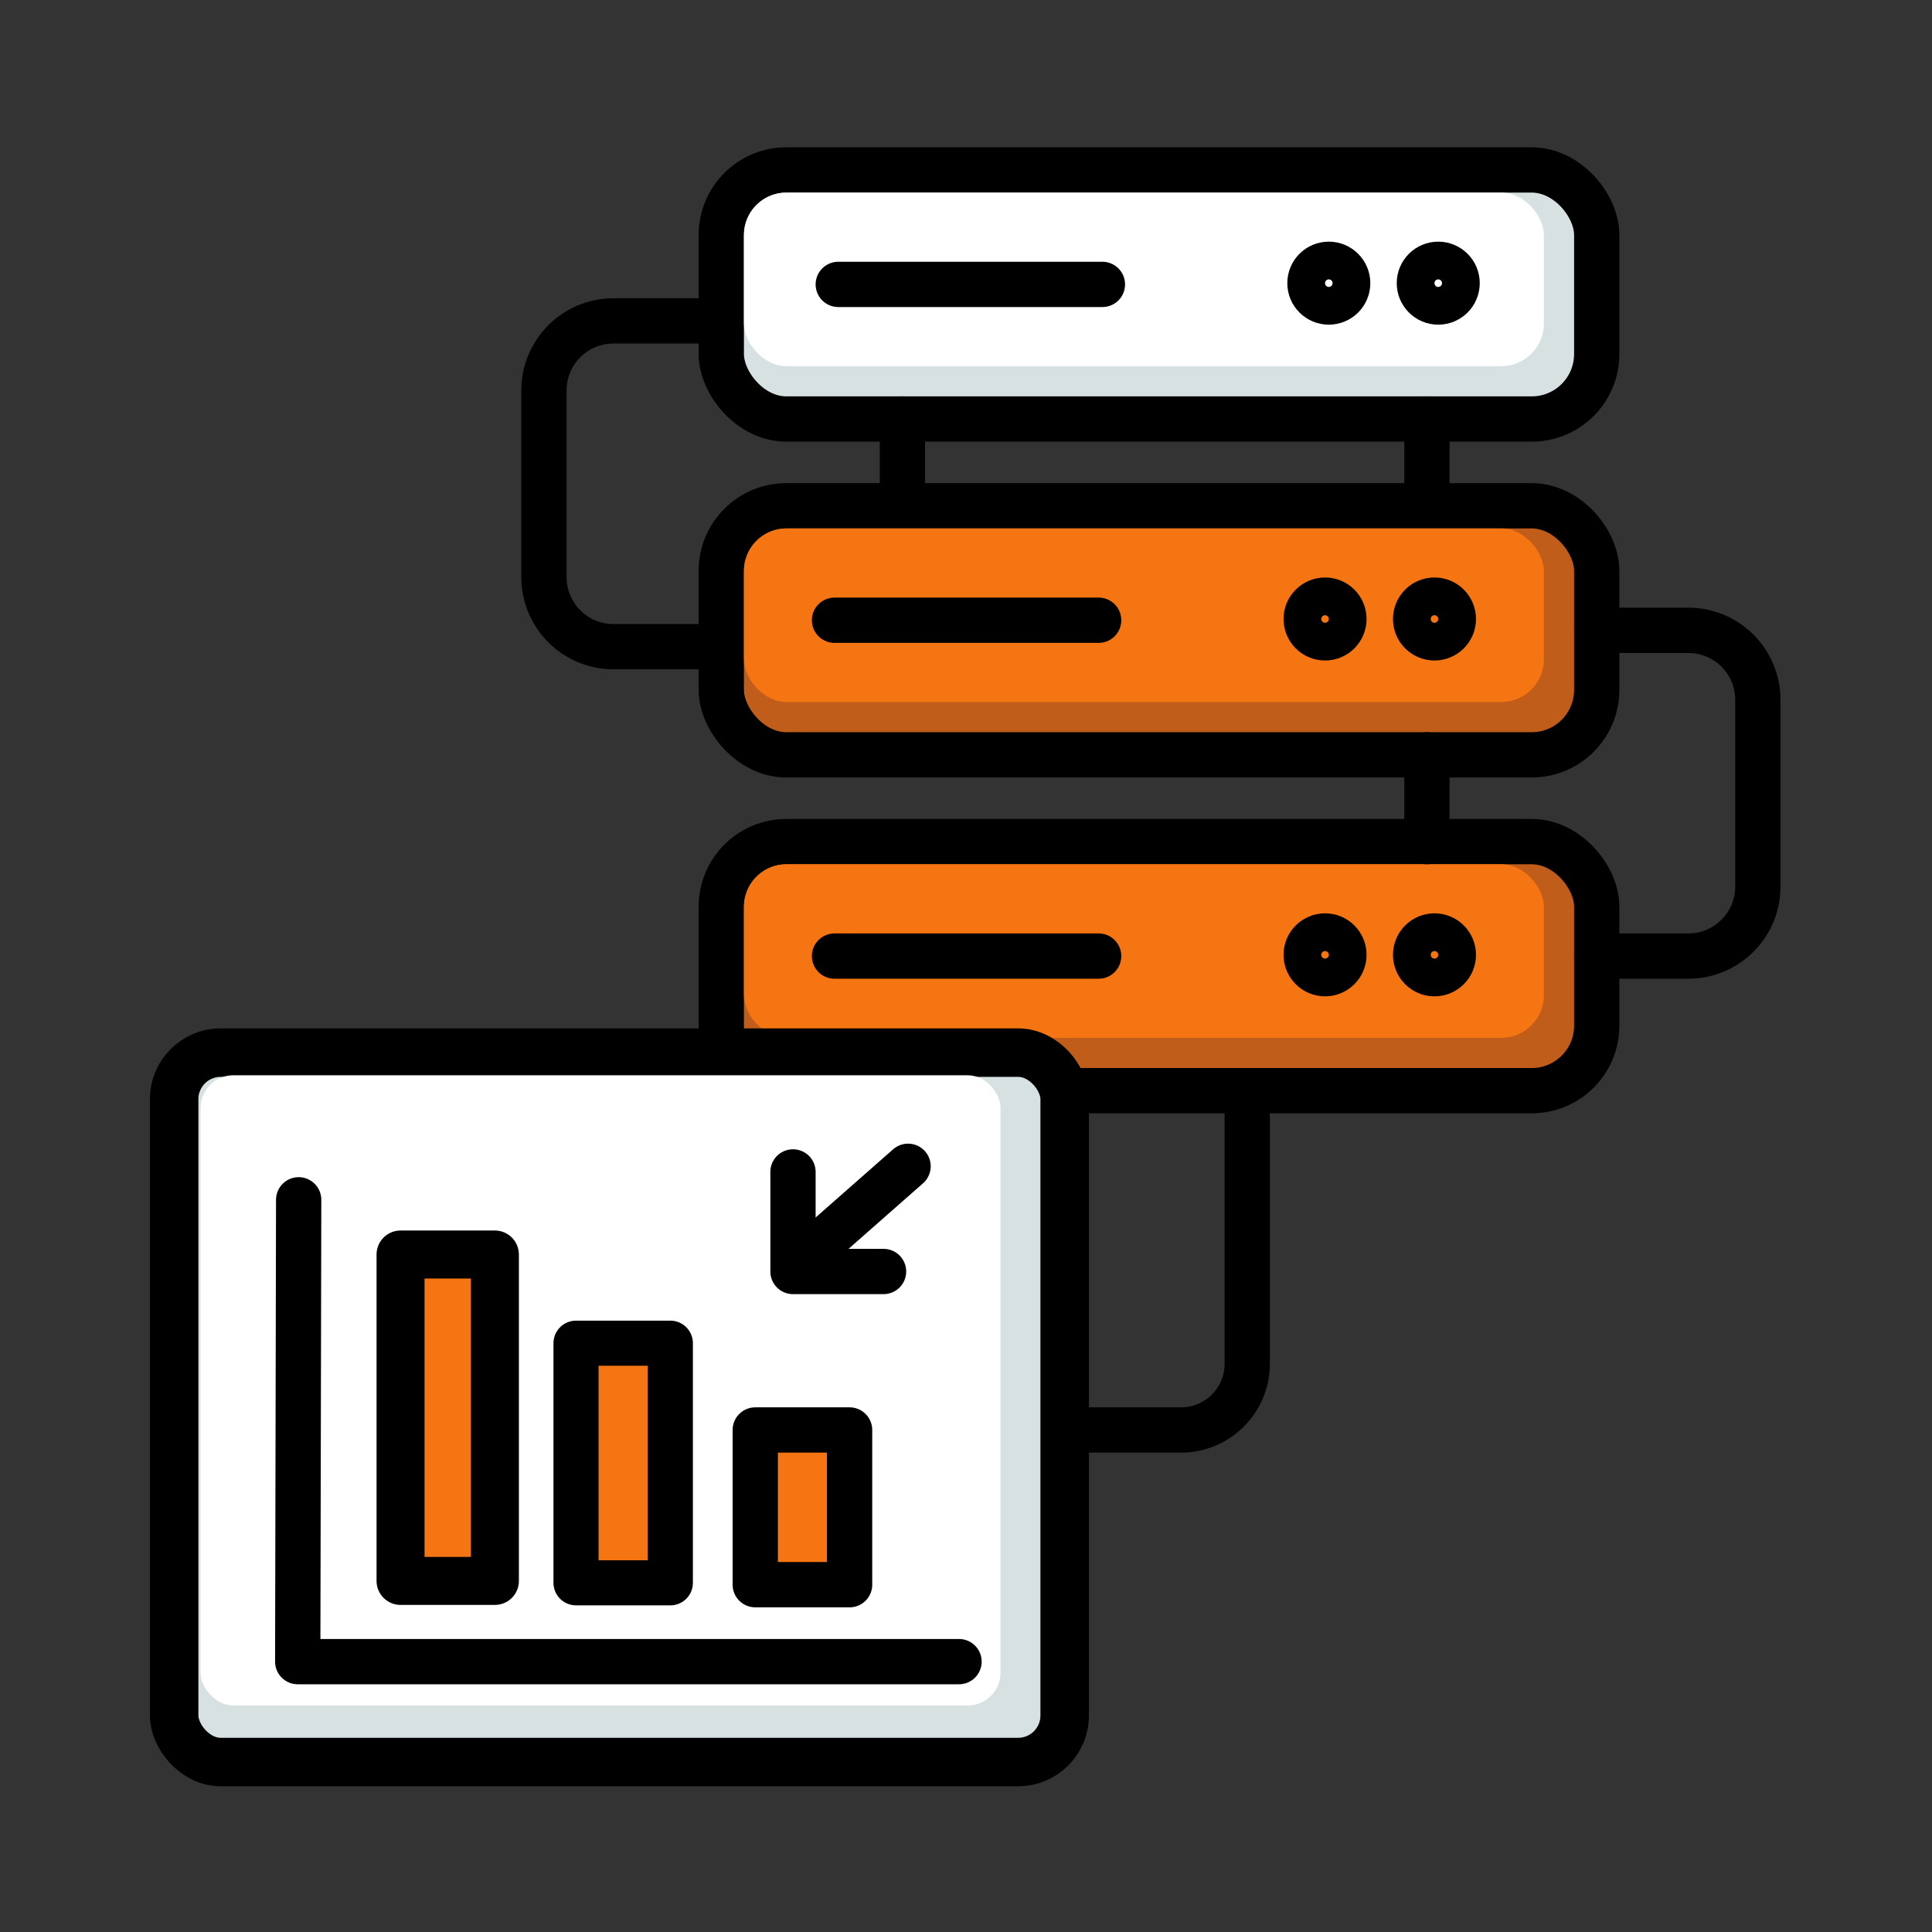 <?xml version="1.0" encoding="UTF-8"?>
<svg id="Layer_1" data-name="Layer 1" xmlns="http://www.w3.org/2000/svg" viewBox="0 0 512 512">
  <rect x="0" y="0" width="512" height="512" fill="#333333" stroke="none"/>
  <defs>
    <style>
      .cls-1, .cls-2, .cls-3, .cls-4 {
        fill: #f57512;
      }

      .cls-1, .cls-5 {
        stroke-width: 0px;
      }

      .cls-6 {
        fill: none;
      }

      .cls-6, .cls-7, .cls-2, .cls-3, .cls-8, .cls-4, .cls-9 {
        stroke: #000;
        stroke-linejoin: round;
      }

      .cls-6, .cls-7, .cls-2, .cls-9 {
        stroke-width: 12px;
      }

      .cls-6, .cls-8, .cls-9 {
        stroke-linecap: round;
      }

      .cls-7 {
        fill: #c15d1a;
      }

      .cls-3 {
        stroke-width: 12.72px;
      }

      .cls-8 {
        stroke-width: 12.85px;
      }

      .cls-8, .cls-9 {
        fill: #d7e1e2;
      }

      .cls-5 {
        fill: #fff;
      }

      .cls-4 {
        stroke-width: 11.95px;
      }
    </style>
  </defs>
  <line class="cls-6" x1="249.15" y1="251.04" x2="249.15" y2="274.04"/>
  <g>
    <g>
      <rect class="cls-9" x="191.15" y="45.04" width="232" height="66" rx="17.22" ry="17.22"/>
      <rect class="cls-5" x="197.15" y="51.04" width="212" height="46" rx="11.32" ry="11.32"/>
    </g>
    <line class="cls-6" x1="239.15" y1="111.04" x2="239.15" y2="134.04"/>
    <line class="cls-6" x1="378.15" y1="111.04" x2="378.15" y2="134.04"/>
    <g>
      <line class="cls-6" x1="222.15" y1="75.37" x2="292.15" y2="75.37"/>
      <circle class="cls-6" cx="352.15" cy="75.04" r="5"/>
      <circle class="cls-6" cx="381.15" cy="75.04" r="5"/>
    </g>
    <g>
      <rect class="cls-7" x="191.15" y="134.04" width="232" height="66" rx="17.22" ry="17.22"/>
      <rect class="cls-1" x="197.15" y="140.04" width="212" height="46" rx="11.32" ry="11.32"/>
      <rect class="cls-7" x="191.15" y="223.04" width="232" height="66" rx="17.22" ry="17.22"/>
      <rect class="cls-1" x="197.15" y="229.04" width="212" height="46" rx="11.32" ry="11.32"/>
      <line class="cls-6" x1="378.15" y1="200.04" x2="378.15" y2="223.04"/>
      <g>
        <line class="cls-6" x1="221.15" y1="164.37" x2="291.15" y2="164.37"/>
        <circle class="cls-6" cx="351.15" cy="164.04" r="5"/>
        <circle class="cls-6" cx="380.15" cy="164.04" r="5"/>
      </g>
      <g>
        <line class="cls-6" x1="221.15" y1="253.37" x2="291.15" y2="253.37"/>
        <circle class="cls-6" cx="351.15" cy="253.04" r="5"/>
        <circle class="cls-6" cx="380.15" cy="253.04" r="5"/>
      </g>
    </g>
  </g>
  <path class="cls-6" d="m423.15,167.04h24.28c10.17,0,18.42,8.25,18.42,18.42v49.49c0,10.17-8.25,18.42-18.42,18.42h-24.28"/>
  <path class="cls-6" d="m186.85,85.04h-24.28c-10.17,0-18.42,8.25-18.42,18.42v49.49c0,10.17,8.25,18.42,18.42,18.42h24.28"/>
  <rect class="cls-8" x="46.15" y="278.96" width="236" height="188" rx="12.33" ry="12.33"/>
  <rect class="cls-5" x="53.15" y="284.96" width="212" height="167" rx="8.66" ry="8.66"/>
  <polyline class="cls-6" points="79.15 317.96 78.9 440.35 254.15 440.35"/>
  <rect class="cls-3" x="106.15" y="332.46" width="25" height="86.5"/>
  <rect class="cls-4" x="152.65" y="355.96" width="25" height="63.5"/>
  <rect class="cls-2" x="200.15" y="378.96" width="25" height="41"/>
  <path class="cls-6" d="m282.15,378.96h30.83c9.69,0,17.55-7.86,17.55-17.55v-72.37"/>
  <g>
    <line class="cls-6" x1="240.65" y1="309.08" x2="215.65" y2="331.08"/>
    <polyline class="cls-6" points="210.15 310.57 210.15 336.96 234.15 336.96"/>
  </g>
</svg>